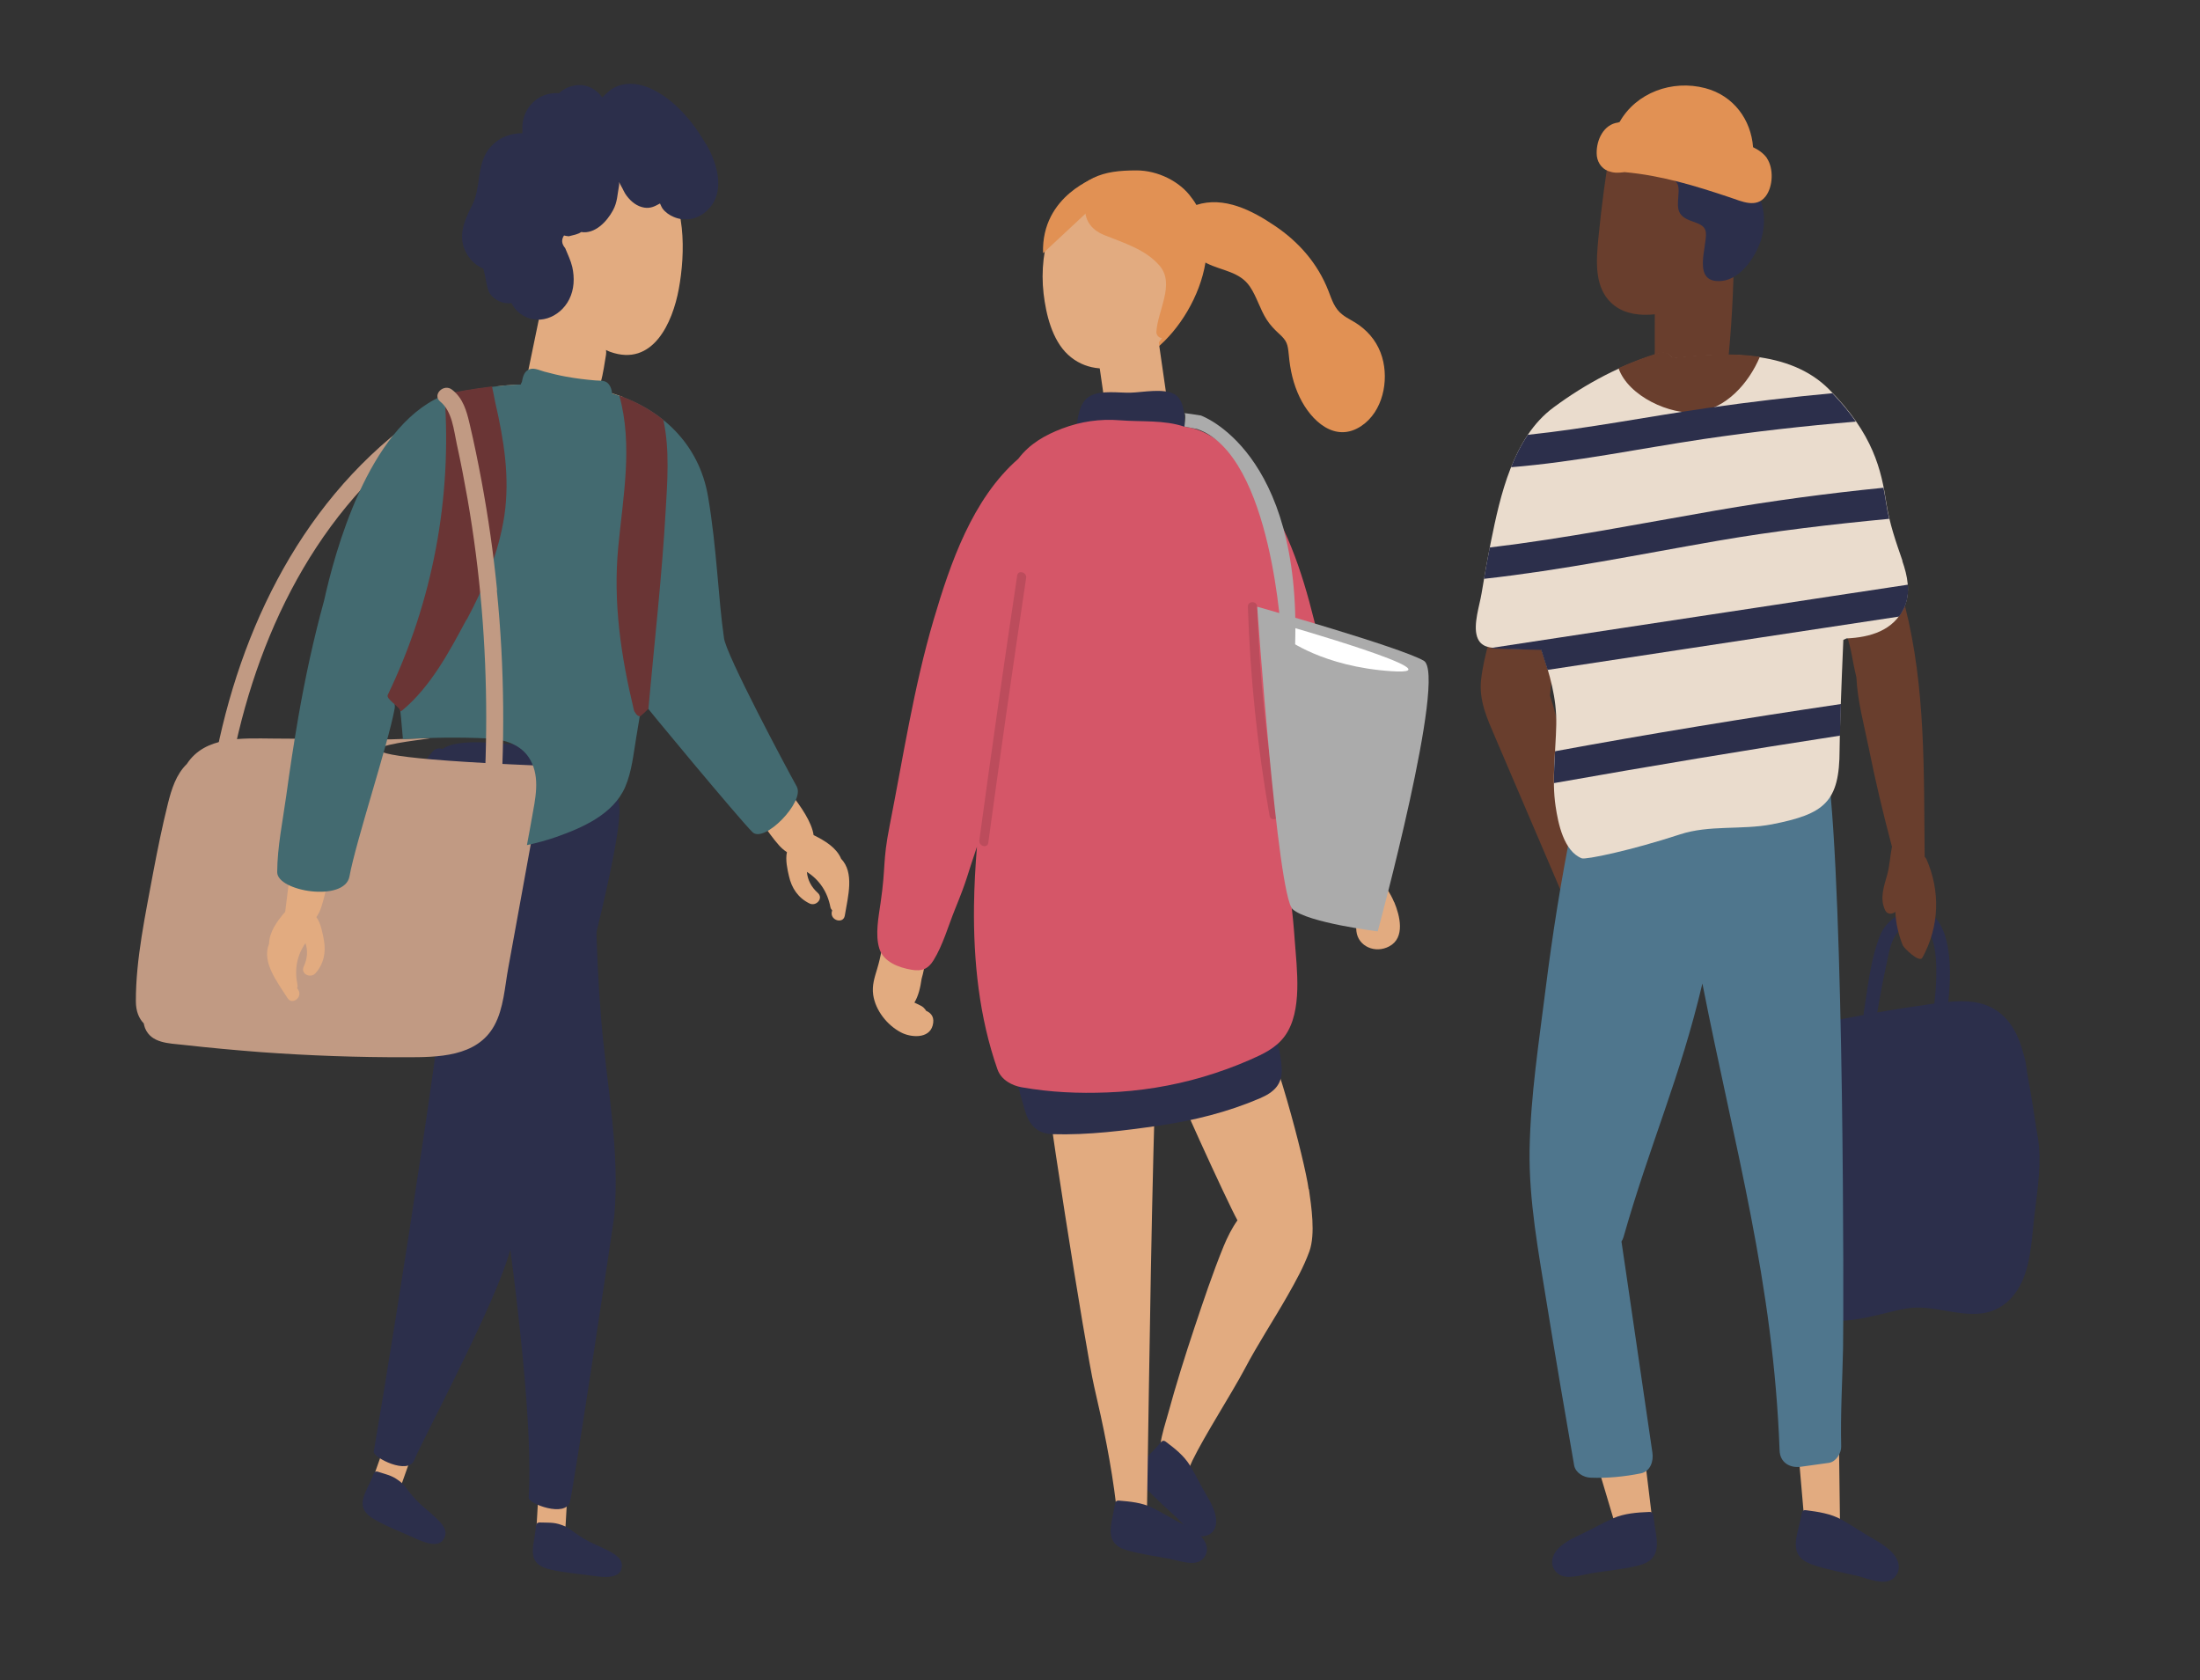 <?xml version="1.0" encoding="UTF-8"?><svg id="_レイヤー_2" xmlns="http://www.w3.org/2000/svg" xmlns:xlink="http://www.w3.org/1999/xlink" viewBox="0 0 165 126"><rect x="0" y="0" width="165" height="126" fill="#333333" stroke="none"/><defs><style>.cls-1{fill:#6a3535;}.cls-1,.cls-2,.cls-3,.cls-4,.cls-5,.cls-6,.cls-7,.cls-8,.cls-9,.cls-10,.cls-11,.cls-12,.cls-13,.cls-14{stroke-width:0px;}.cls-2{fill:#436a70;}.cls-3{fill:#e19154;}.cls-4{fill:#d55668;}.cls-5{fill:none;}.cls-6{fill:#eadccd;}.cls-7{fill:#fff;}.cls-15{clip-path:url(#clippath);}.cls-8{fill:#c19a83;}.cls-9{fill:#4f768d;}.cls-10{fill:#693e2d;}.cls-11{fill:#e2ab80;}.cls-12{fill:#bc4c5c;}.cls-13{fill:#2c2f4b;}.cls-14{fill:#ababab;}</style><clipPath id="clippath"><rect class="cls-5" width="165" height="126"/></clipPath></defs><g id="_イラスト"><g class="cls-15"><path class="cls-10" d="m126.73,9.44c-.89-.23-1.66-.15-2.32.15-.64-.24-1.32-.32-1.98-.15-.33.08-.59.29-.77.54-.38,0-.74.2-.82.7-.4,2.35-.72,4.7-.95,7.07-.17,1.77-.4,3.97,1.22,5.19.82.61,1.92.75,3,.63,0,.89-.01,1.78,0,2.68,0,.23-.02.53-.04.89-.42.07-1.03.19-1.08.66,0,.07,0,.12.03.17,0,0,0,0,0,0,0,.06,0,.12.03.18-.21.29.13.72.47.54.05.07.13.13.21.15.07.02.13.01.19,0,.01.02.03.05.05.07-.05,1.68.12,3.43,1.31,3.55.67.07,1.79,1.25,2.13.98.31.06,1.13-.44,1.35-.64.55.13.6-3.51.68-4.18.34-2.87.53-5.75.59-8.64.01-.34.02-.68.02-1.02,0-.07,0-.13-.02-.19.06-.13.11-.26.17-.39,1.34-3.29.46-7.94-3.45-8.96Z"/><path class="cls-13" d="m130.65,13.5c-.08-.04-.17-.06-.25-.08-.78-1-1.92-1.74-2.9-.87-.03.02-.05.05-.07.07-.1-.15-.23-.28-.38-.41-.98-.77-2.37.6-1.39,1.39.55.44-.09,1.74.35,2.41.48.75,1.84.54,1.93,1.42.11,1.07-1.1,3.84,1.17,3.64,1.48-.12,2.66-1.94,3.01-3.23.43-1.54.14-3.61-1.46-4.34Z"/><path class="cls-3" d="m132.53,11.87c-.25-.36-.63-.63-1.05-.83-.15-2.05-1.45-3.87-3.59-4.43-2.49-.65-5.18.34-6.42,2.54-.04.01-.08.03-.12.04-1.07.14-1.62,1.29-1.6,2.31,0,.57.31,1.12.87,1.33.4.14.67.15,1.23.08,2.77.25,5.28,1.02,7.91,1.9.87.29,1.95.82,2.65-.07.57-.72.63-2.1.11-2.87Z"/><path class="cls-13" d="m152.83,85.28c-.25-1.63-.51-3.29-.81-4.92-.04-.47-.13-.92-.27-1.36-.31-1.24-.91-2.48-2-3.21-1.09-.73-2.37-.77-3.63-.65.16-1.52.22-3.11-.13-4.57-.24-1.01-.91-2.4-2.13-2.37-1.18.02-2.39.84-2.83,1.9-.74,1.78-.94,3.95-1.25,5.84-.01.06,0,.12,0,.18-.91.17-1.83.34-2.74.53-.39.08-.44.48-.27.74-.28.11-.55.23-.82.36-.35.17-.55.44-.63.75-.38.25-.7.54-.92.89-.81,1.28-.5,3.48-.48,4.92.04,3.46.47,6.92,1.21,10.3-.34.54-.41,1.23-.22,1.85-.09.11-.13.25-.08.42.97,3.65,5.66,1.69,8.09,1.26,1.97-.34,3.78.59,5.71.36,1.46-.18,2.51-1.19,3.07-2.5.65-1.51.69-3.29.89-4.9.23-1.94.55-3.88.25-5.83Zm-7.74-10.02c-.18.03-.37.05-.55.08-1.25.18-2.5.37-3.75.59.2-1.15.41-2.3.66-3.44.27-1.21.4-2.86,1.9-3.15,2.21-.41,1.96,3.79,1.73,5.91Z"/><path class="cls-10" d="m118.19,63.55c-.08-1.06-.23-2.12-.4-3.17-.05-.29-.09-.58-.14-.87-.22-2.49-.61-4.95-1.4-7.34.11-1.22.23-2.44.34-3.66.02-.25-.13-.41-.33-.47,0-.14.02-.28.02-.42,0-.3-.22-.47-.46-.49.02-.11.04-.22.06-.33.11-.63-.83-.92-.98-.27-.02.07-.03.13-.05.2,0-.02,0-.04,0-.06-.03-.27-.24-.45-.46-.49-.21-.27-.77-.2-.92.18-.13.34-.25.68-.37,1.02-.06,0-.12.02-.17.04.18-.65.37-1.29.54-1.93.16-.63-.81-.9-.97-.27-.5,1.88-1.2,3.82-1.42,5.76-.17,1.57.46,2.92,1.06,4.32,1.68,3.92,3.35,7.84,5.03,11.76.19.45.79.25.92-.13.18-.06.32-.21.31-.46-.04-.98-.1-1.95-.2-2.93Z"/><path class="cls-10" d="m144.48,64.43c-.03-.07-.08-.13-.13-.17-.07-6.34.09-12.67-1.48-18.83-.09-.39-.2-.78-.32-1.17-.05-.16-.15-.26-.27-.31-.14-.42-.29-.83-.46-1.24-.25-.61-1.07-.38-.98.27.02.16.04.32.07.48-.33-.25-.92.02-.81.53.05.21.09.41.13.62-.24.07-.44.3-.4.61.02.11.03.22.04.33-.17-.23-.49-.26-.7-.14,0,0-.01,0-.02-.01-.28-.22-.74-.18-.84.22-.23.92.34,2.32.52,3.23.13.65.24,1.31.4,1.95.08,1.78.59,3.62.93,5.31.49,2.45,1.07,4.88,1.71,7.29,0,.03.02.05.03.08-.14.7-.17,1.41-.35,2.09-.26.93-.59,1.81-.16,2.7.16.33.53.31.76.11.04.85.23,1.7.56,2.52.08.19,1.24,1.35,1.47.92,1.28-2.34,1.36-4.99.29-7.42Z"/><polygon class="cls-11" points="123.87 113.56 121.08 114.14 119.07 107.4 122.77 104.48 123.87 113.56"/><path class="cls-13" d="m124.03,113.87c-.03-.29-.05-.49-.33-.48-.92.04-1.86.1-2.72.48-.91.41-1.59.82-2.56,1.27-.72.33-1.78.89-1.98,1.74-.1.44.04.84.41,1.14.61.5,1.84.08,2.49-.03,1.17-.19,2.38-.29,3.53-.58,1.99-.49,1.32-2.04,1.16-3.54Z"/><polygon class="cls-11" points="135.27 113.41 138 114.22 137.91 107.3 134.46 104.07 135.27 113.41"/><path class="cls-13" d="m135.08,113.71c.06-.29.09-.49.37-.45.91.12,1.85.25,2.67.71.88.49,1.51.95,2.45,1.48.69.39,1.7,1.04,1.83,1.9.06.44-.11.83-.5,1.1-.65.44-1.84-.07-2.48-.23-1.15-.28-2.35-.49-3.47-.87-1.94-.66-1.15-2.14-.86-3.63Z"/><path class="cls-9" d="m137.12,57.79c-.02-.16-5.39,1.89-8.07,2.08-3.05.22-6.09.51-9.13.76-.38.03-1.91.8-2.04,1.41-.81,4.02-1.45,8.07-1.96,12.13-.5,3.98-1.13,8.04-1.2,12.05-.06,3.85.67,7.69,1.28,11.48.66,4.07,1.35,8.13,2.06,12.19.1.56.7.91,1.22.93,1.27.05,2.52-.07,3.77-.32.73-.14.98-.92.88-1.56-.67-4.56-1.33-9.11-2-13.67-.11-.72-.21-1.44-.32-2.16.06-.09.11-.2.15-.32,1.99-7,4.25-11.95,5.92-19.03,2.42,12.32,5.33,22.42,5.79,35.02.03.91.78,1.34,1.6,1.22.7-.1,1.39-.19,2.09-.29.53-.07.94-.72.93-1.22-.06-2.48.09-4.94.14-7.41.05-2.72.09-33.62-1.13-43.3Z"/><path class="cls-6" d="m142.69,42.07c-.5-1.44-.98-2.81-1.21-4.32-.38-2.5-.97-5.19-4.29-8.54-3-3.03-7.91-2.76-11.77-2.33-.17-.31-.51-.51-.95-.38-2.84.83-5.53,2.26-7.96,4.06-3.04,2.25-4,6.64-4.69,10.06-.26,1.29-.49,2.58-.7,3.87-.15.92-.64,2.33-.34,3.26.27.82,1.01.84,1.74.87,1.03.04,2.05.07,3.08.09.62,1.85,1.16,3.62,1.12,5.64-.04,2.05-.35,4.08-.05,6.12.19,1.28.61,3.36,1.96,3.9.29.12,3.66-.58,7.36-1.79,2.21-.73,4.63-.32,6.91-.76,3.93-.77,5.07-1.65,5.07-5.6,0-1.15.13-4.72.28-8.23.08-.03.15-.07.23-.11,1.77-.08,3.56-.58,4.34-2.35.5-1.13.24-2.35-.15-3.47Z"/><path class="cls-10" d="m125.42,26.83c-.17-.31-.51-.51-.95-.38-1.05.31-2.08.7-3.08,1.16.72,2.11,3.92,3.55,5.9,3.3,2.17-.28,3.85-2.14,4.7-4.15-2.19-.33-4.53-.15-6.57.08Z"/><path class="cls-13" d="m116.55,58.73c7.14-1.26,14.28-2.46,21.45-3.56.02-.64.04-1.45.07-2.37-7.17,1.06-14.32,2.23-21.44,3.54-.05.8-.09,1.6-.08,2.39Zm26.54-14.88c-3.71.55-7.42,1.13-11.14,1.69-6.72,1.02-13.43,2.03-20.15,3.06.23.04.47.05.71.05,1.03.04,2.05.07,3.08.09.17.51.33,1.01.48,1.5,5.33-.81,10.66-1.62,15.99-2.43,3.46-.52,6.91-1.05,10.37-1.57.15-.2.28-.43.4-.68.24-.55.31-1.13.26-1.71Zm-3.9-12.23c-.47-.68-1.05-1.39-1.76-2.13-3.11.29-6.22.66-9.31,1.1-4.53.65-9,1.54-13.53,2.02-.51.75-.92,1.57-1.26,2.43,4.84-.39,9.6-1.39,14.42-2.11,3.8-.56,7.61-.99,11.44-1.31Zm2.5,7.28c-.09-.37-.16-.74-.22-1.12-.06-.39-.13-.79-.21-1.2-4.2.42-8.38.98-12.54,1.7-5.66.98-11.29,2.1-16.99,2.78-.15.78-.3,1.56-.43,2.35,5.88-.65,11.69-1.84,17.51-2.85,4.28-.74,8.57-1.24,12.88-1.65Z"/><rect class="cls-11" x="40.32" y="111.69" width="2.17" height="3.38" transform="translate(76.22 228.96) rotate(-176.71)"/><path class="cls-8" d="m30.81,31.62c-8.55,6.36-13.19,16.38-14.91,26.69-.13.8,1.09,1.15,1.23.34,1.69-10.01,6.07-19.68,14.32-25.94.64-.48.02-1.58-.64-1.09Z"/><path class="cls-13" d="m40.17,114.64c.03-.27.04-.46.31-.46.87.03,1.14-.04,1.95.31.35.15.94.77,2.16,1.32,1.45.65,2.28,1.03,2,1.9-.23.7-1.36.58-1.98.49-1.1-.16-2.25-.24-3.33-.49-1.88-.43-1.24-1.66-1.1-3.08Z"/><path class="cls-13" d="m45.09,76.46c-.44-5.22-.45-10.46-.48-15.69,0-.04,0-.08-.01-.12.1-.7.09-1.48-.42-1.89-.21-.16-.48-.25-.78-.29-.26-.23-.64-.21-.92-.01-.21.02-.41.04-.61.07-.27-.12-.58-.1-.8.11-.12.01-.23.03-.33.03-.82.05-3.82-.03-4.84.9-.25-.06-.53,0-.73.29-2.98,4.37-1.51,5.96-.48,11.15.56,2.84,5.6,31.17,4.96,41.32-.03.43,2.78,1.52,3.1.28.28-1.09,3.3-21.15,3.32-21.4.44-4.94-.57-9.83-.98-14.73Z"/><rect class="cls-11" x="28.39" y="108.17" width="2.17" height="3.38" transform="translate(20.53 223.26) rotate(-160.47)"/><path class="cls-13" d="m27.94,110.73c.1-.26.16-.44.42-.35.83.27,1.1.28,1.78.84.3.25.68,1.01,1.71,1.87,1.21,1.03,1.91,1.63,1.39,2.39-.41.61-1.47.18-2.03-.08-1.01-.46-2.09-.86-3.06-1.41-1.69-.94-.73-1.94-.2-3.26Z"/><path class="cls-13" d="m46.46,61.04c.12-5.24-5.27,2.48-4.74-2.73,0-.04,0-.08,0-.12.17-.68.25-1.46-.21-1.92-.19-.19-.45-.3-.74-.38-.23-.26-.62-.28-.91-.11-.21,0-.41,0-.62,0-.25-.14-.57-.16-.81.02-.12,0-.23,0-.33,0-.82-.04-3.79-.44-4.91.37-.25-.09-.53-.05-.76.21-3.43,4.03.89,6.89,1.37,12.17.26,2.88-4.05,30.3-5.77,40.32-.07.42,2.6,1.81,3.05.61.39-1.05,5.51-10.63,6.94-14.93.58-1.74,8.32-28.6,8.43-33.52Z"/><path class="cls-11" d="m49.45,12.9c-2.15-2.19-5.31-.68-6.62,1.62-.62,1.09-.9,2.29-.92,3.49-.15.08-.27.22-.34.43-.22.19-.36.48-.3.85.02.09.03.18.05.28-.59,2.85-1.18,5.71-1.77,8.56-.04.18-.03.34.02.49-.04.14-.04.29.02.45.41,1.14,1.25,1.49,2.13,1.37.73.25,1.5.34,2.17-.01,1.2-.64,1.35-2.66,1.56-3.82.02-.13.02-.25,0-.36.11.05.21.1.32.14,3.19,1.14,4.67-2.17,5.14-4.72.49-2.66.59-6.65-1.47-8.74Z"/><path class="cls-13" d="m52.96,10.83c-.94-1.64-2.36-3.36-4.11-4.17-.78-.36-1.68-.52-2.51-.21-.49.18-.83.52-1.17.86-.48-.69-1.32-1.1-2.24-.86-.44.11-.76.3-1,.54-.29-.02-.58,0-.88.08-1.19.32-1.94,1.46-1.87,2.66,0,.1,0,.18,0,.26-.97,0-1.88.37-2.52,1.19-.93,1.21-.57,2.88-1.25,4.21-.61,1.2-1.15,2.42-.37,3.7.3.5.72.85,1.21,1.06.17.58.27,1.55.47,1.84.37.53,1,.83,1.64.74.14.29.35.55.61.76,1.3,1.01,3.03.34,3.72-1.04.38-.75.41-1.62.23-2.43-.12-.5-.34-.94-.53-1.41-.27-.32-.3-.63-.09-.95.12.03.24.05.36.06.37-.1.68-.14.93-.32,1.02.17,1.92-.77,2.38-1.62.34-.62.33-1.2.46-1.87.02-.11,0-.2,0-.26.02.05.07.14.14.27.16.27.25.54.45.79.33.43.76.77,1.3.86.5.08.82-.12,1.18-.31.07.16.15.33.19.38.22.29.51.49.84.63.77.33,1.63.21,2.29-.3,1.69-1.32,1.04-3.61.14-5.17Z"/><path class="cls-8" d="m40.23,57.41c-22.18-.94-5.76-2.12-8.24-2.05-.9.03-1.81.06-2.71.09-2.93-.02-5.86-.04-8.79-.06-2.37-.02-5.11-.19-6.48,1.91-.8.78-1.14,1.87-1.41,2.94-.43,1.72-.78,3.45-1.11,5.19-.57,3.11-1.31,6.49-1.3,9.66,0,.75.23,1.29.59,1.66.02.12.06.24.1.36.47,1.14,1.79,1.13,2.85,1.25,1.96.22,3.92.4,5.88.55,3.6.26,7.21.39,10.82.38,2.37,0,5.35,0,6.65-2.39.7-1.28.78-2.91,1.04-4.31l1.02-5.6c.31-1.71.62-3.41.93-5.12.26-1.43,1.69-4.4.16-4.46Z"/><path class="cls-11" d="m63.08,64.39c-.36-.83-1.21-1.34-2.06-1.76-.14-.99-.99-2.2-1.71-3.11-.29-.49-.59-.98-.89-1.46-.33-.52-1.05-.13-.92.39-.04.07-.05.14-.05.23-.11.06-.19.15-.23.26-.23,0-.43.17-.49.4-.01,0-.03.02-.04.03-.39-.15-.86.37-.6.74.76,1.08,1.46,2.3,2.34,3.29.17.19.37.37.59.51-.13.57.04,1.32.15,1.79.2.91.7,1.65,1.55,2.06.49.24,1.07-.39.61-.8-.49-.44-.77-.99-.81-1.57.94.6,1.54,1.5,1.76,2.64.02.1.07.18.13.24,0,.05-.02.09-.03.13-.11.64.87.91.98.27.24-1.45.74-3.23-.29-4.28Z"/><path class="cls-11" d="m20.18,70.8c.01-.9.59-1.7,1.21-2.42.43-3.58.73-5.41.63-5.22-.28.54.92-.53,1,0,.06.05.1.11.13.19.12.01.23.07.31.15.21-.09.46,0,.61.18.02,0,.03,0,.05.01.3-.3.94,0,.84.45-.28,1.29-.46,2.68-.88,3.94-.08.24-.2.48-.35.7.34.47.47,1.23.56,1.71.17.92,0,1.79-.63,2.5-.36.41-1.14.06-.88-.5.28-.6.32-1.21.13-1.76-.64.92-.84,1.98-.6,3.12.02.1,0,.19-.02.27.03.04.05.08.08.11.35.55-.45,1.18-.8.63-.79-1.24-1.94-2.69-1.4-4.06Z"/><path class="cls-11" d="m45.45,29.36c-2.26-.58-4.62-.6-6.93-.5-.25.01-.73.06-1.29.12.22,2.5,2.61,4.63,5.17,4.56,2.32-.07,3.94-1.71,4.32-3.77-.41-.15-.83-.29-1.26-.4Z"/><path class="cls-2" d="m59.77,59.01c-.8-1.43-5.35-9.97-5.47-11.16-.44-3.01-.53-6.72-1.2-10.63-.67-3.92-3.49-6.6-7.19-7.71-.04-.34-.15-.66-.41-.84-.22-.15-.61-.12-.86-.14-.73-.06-1.45-.15-2.17-.28-.55-.1-1.1-.23-1.65-.38-.29-.08-.71-.28-1.03-.2-.47.12-.57.56-.65.98-.03.04-.05.09-.07.14l-.02.05s0,0,0,0c-.19,0-.38.01-.57.02-.9.04-4.54.49-5.38.86-5.52,2.41-8,11.75-8.79,15.31-.79,2.87-1.42,5.79-1.93,8.72-.34,1.97-.64,3.94-.91,5.92-.26,1.88-.67,3.84-.68,5.74,0,1.45,5.06,2.27,5.42.32.48-2.63,2.91-9.96,3.39-12.59.02-.12.02-.23,0-.33.1-.15.21-.31.31-.46.13,1.02.23,2.05.31,3.08.02,0,.04,0,.06,0,2.1-.12,4.21-.15,6.31-.05,1.21.06,2.54.44,3.19,1.62.75,1.35.36,2.94.11,4.36-.12.67-.24,1.35-.37,2.02.74-.16,1.48-.36,2.2-.61,1.98-.7,4.28-1.7,5.17-3.75.5-1.16.62-2.48.83-3.72.15-.9.3-1.8.45-2.71.21.34,7.38,8.96,8.27,9.82.88.86,3.94-2.29,3.32-3.41Z"/><path class="cls-1" d="m35,46.48c1.31-2.45,2.42-5.06,2.83-7.83.42-2.85-.04-5.66-.68-8.44-.08-.36-.15-.8-.25-1.23-1.25.15-2.83.4-3.56.62.57,7.74-.88,15.51-4.26,22.52-.15.31.92.89.96,1.23.06-.02.11-.05.16-.1,2.12-1.78,3.5-4.38,4.79-6.79Z"/><path class="cls-1" d="m48.63,53.15c.45-4.97,1.02-9.94,1.3-14.93.11-1.91.32-4.51-.18-6.73-.96-.78-2.08-1.39-3.3-1.82,1.03,3.71.28,7.56-.08,11.35-.4,4.16.2,8.18,1.17,12.22.02.1.07.17.12.23.07.15.2.23.35.26q.29-.24.63-.58Z"/><path class="cls-8" d="m37.28,44.25c-.27-2.74-.66-5.46-1.16-8.16-.27-1.44-.56-2.88-.9-4.31-.23-.98-.49-1.91-1.31-2.55-.63-.5-1.52.38-.89.89.9.73,1.01,2.13,1.24,3.19.3,1.36.56,2.72.8,4.08.48,2.76.84,5.54,1.07,8.32.45,5.37.44,10.76.02,16.14-.06.82,1.21.81,1.27,0,.47-5.86.43-11.75-.16-17.6Z"/><path class="cls-11" d="m104.56,67.66c-.55-1.33-1.61-2.38-3.06-2.64-.19-.03-.38.02-.53.13,0,0,0,0,0-.01-.44-.6-1.45-.02-1.01.59.47.65.58,1.42.93,2.12.16.31.37.53.57.8.31.41.22.75.27,1.19.13,1.14,1.42,1.7,2.47,1.13,1.21-.65.79-2.3.37-3.31Z"/><path class="cls-11" d="m69.48,75.83c-.06-.1-.14-.2-.24-.29-.1-.1-.43-.23-.66-.35.3-.49.45-1.14.54-1.78.28-.97.41-1.98.13-2.78,0,0,0-.01,0-.02-.01-.06-.04-.12-.07-.17-.41-.86-1.25-.72-1.76-.17,0-.11.02-.23.02-.35.04-.75-1.13-.75-1.17,0-.05.94-.21,1.83-.48,2.73-.2.67-.4,1.25-.3,1.96.17,1.17,1.05,2.28,2.09,2.82.72.38,2.09.5,2.37-.52.16-.59-.08-.91-.46-1.09Z"/><path class="cls-11" d="m98.15,89.19c-.29-2.16-2.71-11.34-3.95-12.82-.94-1.13-7.02,2.61-6.79,3.2.38,1.27,4.65,10.61,5.4,11.95-.42.59-.75,1.25-1.04,1.95-.82,2.01-1.51,4.08-2.2,6.14-.71,2.13-1.38,4.27-1.97,6.43-.32,1.18-1.23,3.6,0,4.49,1.34.98,1.35,0,1.83-.99.94-1.93,2.91-4.97,3.92-6.87.99-1.88,2.16-3.65,3.21-5.49.65-1.15,1.2-2.13,1.64-3.32.48-1.32.14-3.44-.03-4.67Z"/><path class="cls-13" d="m86.93,108.31c.18-.2.29-.35.5-.19.68.51,1.37,1.05,1.82,1.79.48.79.78,1.45,1.28,2.3.38.63.89,1.61.6,2.36-.15.38-.47.61-.91.65-.72.06-1.44-.9-1.88-1.32-.79-.75-1.66-1.47-2.38-2.29-1.26-1.42.06-2.24.98-3.29Z"/><path class="cls-11" d="m86.03,112.88c.19-11.77.33-23.53.74-35.3.04-1.03-1.35-1.04-1.75-.25-.39-.89-1.08-1.5-2.24-1.54-1.04-.03-1.92.5-2.48,1.31-.51-.58-2.52-1.3-2.44-.32.39,4.48,3.57,24.47,4.2,27.2.69,2.96,1.29,5.85,1.65,8.87.06.46.36.72.71.79.5.49,1.59.16,1.61-.76Z"/><path class="cls-3" d="m79.41,15.82c1.76-2.56,3.21-3.04,5.83-3.04,1.59,0,3.28.83,4.14,2.07.02.02.03.04.05.06.11.15.21.3.3.46,2.07-.67,4.18.41,5.89,1.57,1.8,1.21,3.22,2.84,4.01,4.87.27.69.45,1.33,1.07,1.8.39.3.85.49,1.24.78.83.6,1.43,1.41,1.72,2.4.52,1.77.05,4.07-1.55,5.15-1.97,1.33-3.79-.39-4.63-2.14-.49-1.01-.72-2.07-.82-3.18-.08-.82-.13-1.05-.75-1.61-.35-.32-.65-.64-.91-1.04-.5-.78-.74-1.71-1.26-2.48-.77-1.13-2.11-1.18-3.24-1.75-.03-.02-.06-.03-.09-.05-.41,2.52-1.95,5.03-3.72,6.47-.43.35-1.11.36-1.48-.1-.27-.34-.34-.61-.36-1.03-.02-.43.19-.7.47-.84-.24-.25-.37-.54-.43-.87-.75-.31-1.02-1.14-1.15-1.99-.04-.25-.07-.49-.11-.74-.34.3-.77.27-1.11.06-.66.2-1.47-.15-1.33-1.01.07-.45.14-.9.21-1.34-.42-.16-2.25-2.08-1.98-2.48Z"/><path class="cls-11" d="m78.87,16.94c.5-1.33,1.42-2.64,2.83-3.22,1.36-.55,3-.4,4.08.63,1.2,1.15,1.62,3.05,1.85,4.58.22,1.48.37,3.22-.04,4.71.15.23.2.53.06.85-1.1,2.6-5.11,4.37-7.55,2.11-1.2-1.11-1.65-3.05-1.83-4.57-.2-1.72,0-3.49.61-5.11Z"/><rect class="cls-11" x="82.59" y="24.04" width="4.66" height="8.45" transform="translate(173.01 44.13) rotate(171.8)"/><path class="cls-13" d="m96.13,80.16c-.06-1.29-.49-2.66-.87-3.89-.44-1.46-2.81-1.25-2.75.37,0,.06,0,.12.01.18-.25-.56-.83-.97-1.59-.77-3.85,1-7.77,1.53-11.76,1.57-.36,0-.65.12-.88.32-.74-1.16-2.91-.41-2.52,1.17.35,1.41.69,2.83,1.11,4.21.32,1.06.91,1.7,2.07,1.74,2.65.08,5.41-.27,8.03-.65,2.58-.38,5.11-1.01,7.51-2.04,1.03-.44,1.69-1.02,1.64-2.22Zm-15.35.32s-.01-.07-.02-.11c.22,0,.44-.03.66-.04-.2.05-.43.1-.64.15Z"/><path class="cls-13" d="m88.12,29.59c-.82-.51-2.42-.16-3.34-.14-.9.02-2.14-.19-2.96.22-.93.46-.96,1.7-1.15,2.59-.24,1.17,1.56,1.67,1.8.49,0-.02.01-.08.02-.14.49.31,1.07.36,1.67.46,1.07.18,2.13.35,3.19.53.4.07.94-.08,1.1-.5.22-.14.38-.39.39-.75.02-.8.08-2.26-.72-2.77Z"/><path class="cls-3" d="m82.68,13.23c.26-.21.56-.09.7.13.54-.22,1.16-.28,1.69,0,.39.2.49.46.45.75.1.07.21.14.31.21.07.02.13.07.18.13,0,0,0,0,0,0,.51.41.94.89,1.15,1.26.08.14.06.29,0,.42.03.02.06.05.09.08.86,1.2,1.75,2.47,1.85,3.99.1,1.7-1.09,3.24-1.46,4.87-.12.52-.93.33-.91-.18.09-1.59,1.41-3.58.25-4.95-1.05-1.24-2.71-1.72-4.16-2.31-2.15-.87-1.62-3.16-.13-4.4Z"/><path class="cls-4" d="m103.24,64.69c-.68-1.96-.33-1.71-.98-3.69-1.24-3.84-2.16-7.77-3.05-11.71-.84-3.72-1.74-7.49-3.59-10.86-1.31-2.4-3.76-6.09-6.79-6.43-1.55-.52-3.2-.35-4.83-.48-1.51-.12-2.94.09-4.34.62-1.26.48-2.43,1.13-3.29,2.27-3.44,3-5.1,7.84-6.35,12.08-1.49,5.06-2.28,10.28-3.3,15.45-.54,2.74-.27,2.97-.67,5.73-.15,1.06-.43,2.42-.1,3.47.31,1.01,1.47,1.43,2.42,1.59.77.13,1.24-.05,1.65-.72.7-1.13,1.11-2.6,1.61-3.83.96-2.36.82-2.27,1.64-4.67-.12,1.47-.2,2.94-.22,4.42-.05,4.16.39,8.37,1.76,12.27.29.82,1.13,1.22,1.8,1.34,2.22.39,4.27.47,6.43.39,2.43-.09,4.86-.48,7.2-1.17,1.18-.35,2.35-.77,3.49-1.27.97-.43,1.95-.86,2.63-1.79,1.35-1.86.9-5.03.74-7.24-.14-2.03-.4-4.05-.7-6.06,1.51,1.69,2.05.98,3.59,2.66.3.33.76.31,1.13.15,1.3-.57,2.66-.88,2.09-2.53Z"/><path class="cls-13" d="m83.6,112.97c.04-.27.06-.45.32-.43.85.07,1.72.15,2.49.53.83.41,1.44.81,2.32,1.25.66.33,1.62.88,1.77,1.67.08.41-.07.77-.42,1.03-.58.44-1.7.01-2.3-.1-1.07-.21-2.19-.35-3.24-.65-1.82-.52-1.16-1.92-.95-3.3Z"/><path class="cls-12" d="m76.29,43.16c-.99,6.61-1.94,13.23-2.84,19.86-.06.44.61.63.67.19.9-6.62,1.85-13.24,2.84-19.86.07-.44-.61-.63-.67-.19Z"/><path class="cls-12" d="m95.89,61c-.9-5.13-1.44-10.3-1.6-15.5-.01-.45-.71-.45-.7,0,.17,5.26.71,10.5,1.63,15.69.08.44.75.25.67-.19Z"/><path class="cls-3" d="m82.35,13.24s-4.27,1.37-4.12,5.75l3.26-3.04,1.39-2.88-.53.18Z"/><path class="cls-14" d="m94.29,45.5s1.51,21.67,2.66,22.69c1.15,1.02,6.38,1.66,6.38,1.66,0,0,5.23-19.28,3.45-20.3s-12.49-4.05-12.49-4.05Z"/><path class="cls-7" d="m96.48,47.9s2.72,2.11,7.92,2.44c5.31.34-8.25-3.52-8.25-3.52l.33,1.08Z"/><path class="cls-14" d="m90.06,31.16s7.58,2.63,7.07,17.31l-1.01-.48s-.67-13.84-6.32-15.81l-.97-.19s.14-.93.01-.99,1.21.16,1.21.16Z"/></g></g></svg>